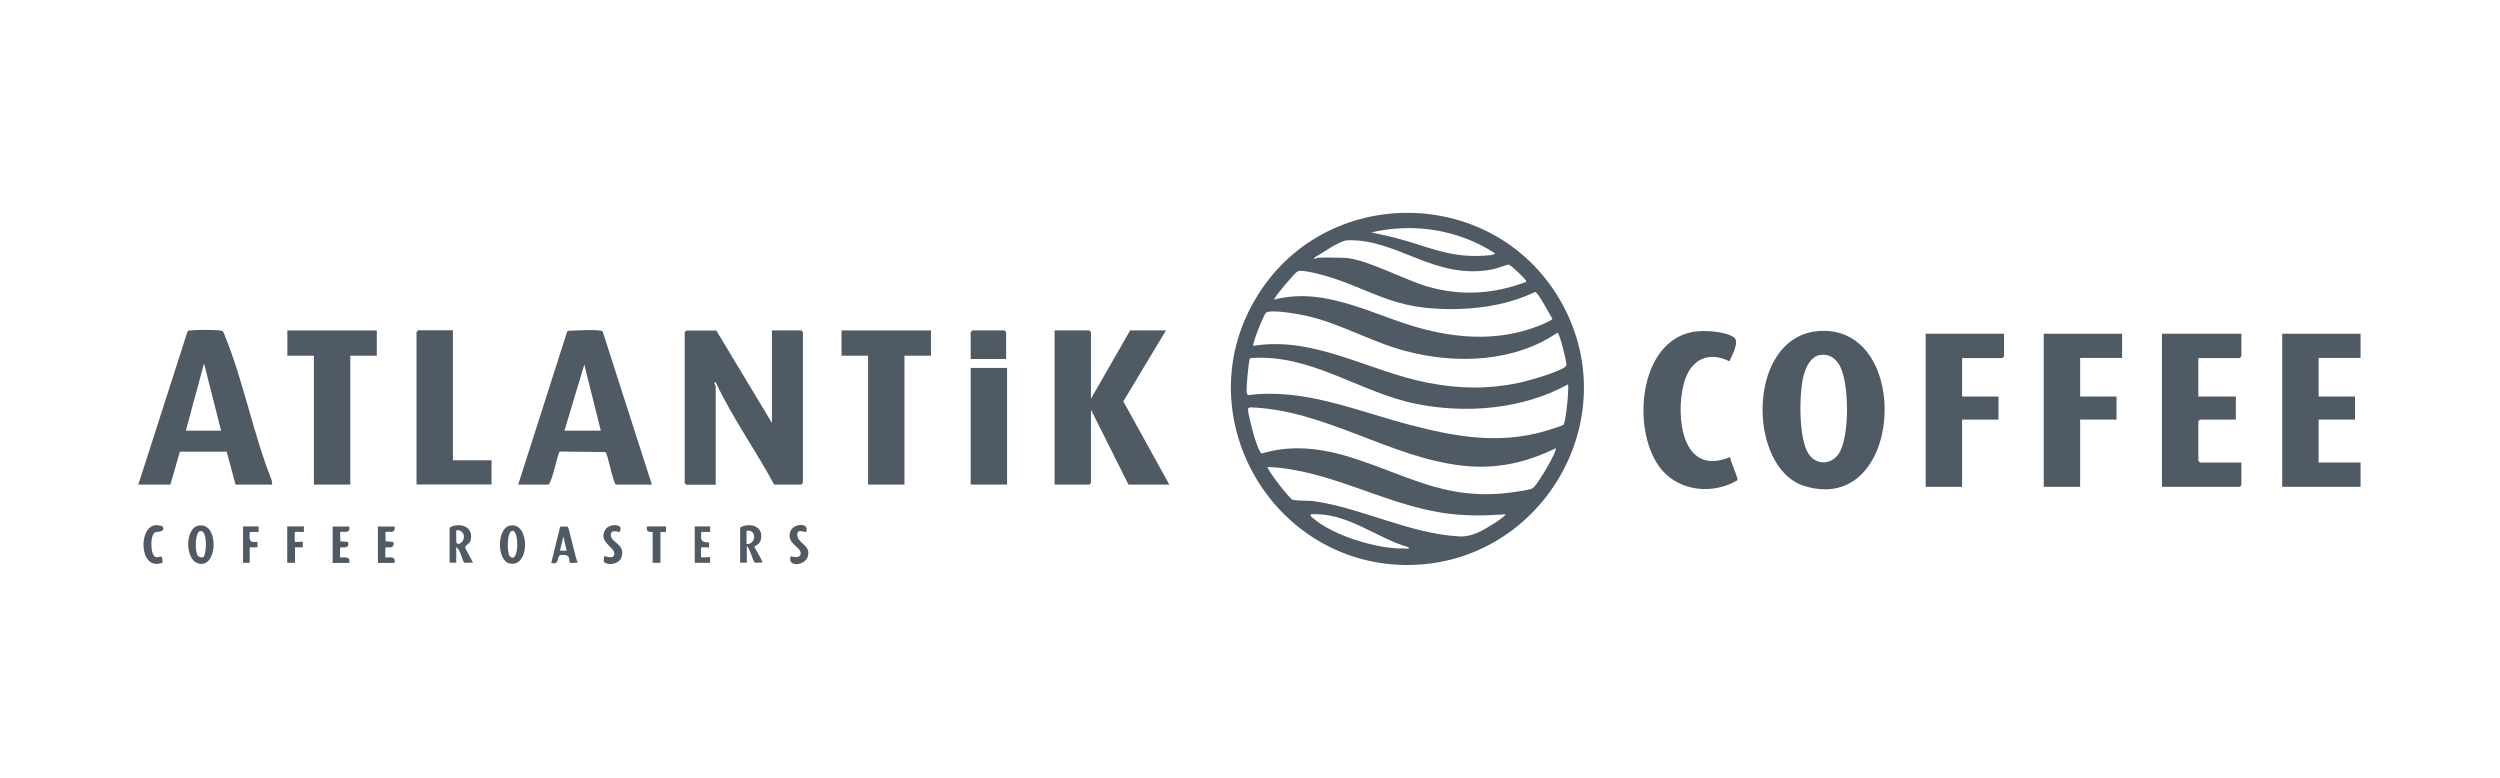 <svg xmlns="http://www.w3.org/2000/svg" id="Layer_1" data-name="Layer 1" viewBox="0 0 180 56"><defs><style> .cls-1 { fill: #505a64; } </style></defs><path class="cls-1" d="M101.44,40.68c-.11,0-.21,0-.32,0-9.59-.17-15.63-10.7-10.79-19.05,4.94-8.54,17.46-8.37,22.17.29,4.57,8.4-1.57,18.67-11.06,18.76ZM107.64,18.24c-2.62-1.71-5.85-2.21-8.9-1.51l1.59.36c2.53.64,4.03,1.54,6.79,1.3.1,0,.49-.04.53-.15ZM94.89,18.56c.57-.04,1.24,0,1.83,0,1.49,0,4.51,1.65,6.16,2.1,2.39.66,4.68.51,6.99-.36.03-.12-.03-.13-.08-.2-.11-.16-1.02-1.03-1.17-1.05-.09-.01-.9.3-1.14.34-4.18.82-6.85-2.21-10.46-2.09-.57.02-1.85.95-2.38,1.25-.1.2.22,0,.24,0ZM91.75,21.57c3.84-1,7.36,1.3,10.97,2.18,2.65.65,5.3.74,7.89-.22.18-.06,1.16-.46,1.16-.57-.18-.3-1-1.88-1.24-1.94-2.26,1.09-4.98,1.37-7.46,1.18-2.92-.22-4.47-1.3-7.05-2.16-.57-.19-1.85-.55-2.41-.54-.12,0-.15.03-.24.08-.15.09-1.72,1.9-1.62,1.99ZM90.24,24.9c4.44-.72,8.39,1.88,12.62,2.67,2.27.43,4.27.46,6.54-.01.48-.1,3.32-.88,3.38-1.27.04-.22-.5-2.34-.64-2.34-3.14,2.15-7.35,2.28-10.95,1.32-2.47-.65-4.74-2.02-7.22-2.55-.49-.11-2.52-.47-2.82-.2-.17.15-1.02,2.28-.91,2.38ZM112.89,27.68c-3.26,1.79-7.35,2.13-10.97,1.39-4.08-.84-7.59-3.64-11.91-3.28-.11.07-.28,2.13-.25,2.41.01.1,0,.21.12.25,4-.53,7.84,1.15,11.63,2.14,3.31.86,6.4,1.42,9.77.44.2-.06,1.22-.37,1.29-.45.18-.19.42-2.75.32-2.9ZM112.02,32.27c-2.15,1.05-4.3,1.53-6.71,1.26-5.27-.59-9.89-4.01-15.27-4.2-.08,0-.17.04-.18.12-.04.21.34,1.62.43,1.93.06.21.39,1.24.55,1.27,2.43-.72,4.73-.31,7.07.49,4.03,1.38,6.57,2.94,11.11,2.29.3-.04,1.09-.15,1.32-.27.34-.19,1.81-2.71,1.67-2.89ZM108.44,37.03c-1.53.11-3.03.13-4.55-.1-4.32-.66-8.2-3.12-12.62-3.31-.12.09,1.56,2.29,1.8,2.36.29.09,1.15.05,1.56.11,3.45.5,6.89,2.34,10.42,2.53.95.05,1.71-.42,2.5-.92.3-.19.64-.41.88-.67ZM101.44,39.41c-2.41-.69-4.43-2.54-7.07-2.38-.03.15.07.19.16.27,1.46,1.28,4.71,2.26,6.63,2.19.1,0,.3.06.28-.08Z"></path><path class="cls-1" d="M51.57,23.79l4.01,6.66v-6.66h2.11s.12.11.12.12v10.86s-.11.12-.12.12h-1.95c-1.34-2.49-3.01-4.81-4.21-7.37-.2,0,0,.23,0,.28v7.1h-2.11s-.12-.11-.12-.12v-10.86s.11-.12.12-.12h2.15Z"></path><path class="cls-1" d="M131.3,23.82c6.43,0,5.67,13.36-1.39,11.17-4.22-1.31-4.21-11.17,1.39-11.17ZM131.07,25.55c-.69.11-1.05.87-1.21,1.49-.33,1.27-.38,4.56.37,5.66.54.79,1.57.78,2.13.01.84-1.16.8-5.2.08-6.42-.3-.51-.76-.83-1.37-.73Z"></path><path class="cls-1" d="M78.55,28.71l2.82-4.92h2.58l-3.07,5.11,3.31,5.99h-2.94l-2.7-5.39v5.27s-.11.12-.12.12h-2.5v-11.1h2.5s.12.11.12.12v4.8Z"></path><path class="cls-1" d="M19.58,34.89h-2.62l-.64-2.37h-3.37s-.68,2.37-.68,2.37h-2.31l3.54-11.02c.06-.09.15-.07.24-.08.43-.05,1.65-.05,2.08,0,.29.03.26.13.36.36,1.34,3.26,2.06,7.11,3.38,10.42l.04.32ZM15.92,31.01l-1.23-4.84-1.31,4.84h2.54Z"></path><path class="cls-1" d="M46.92,34.89h-2.58c-.25-.28-.57-2.22-.75-2.34l-3.29-.04c-.12.03-.53,2.15-.8,2.38h-2.19l3.51-10.97.06-.1c.36-.02,2.37-.13,2.51.04l3.54,11.02ZM43.26,31.01l-1.19-4.76-1.43,4.76h2.62Z"></path><path class="cls-1" d="M161.38,24.03v1.63s-.11.12-.12.12h-2.98v2.77h2.7v1.66h-2.58s-.12.11-.12.12v2.85s.11.12.12.12h2.98v1.63s-.11.12-.12.12h-5.6v-11.02h5.72Z"></path><polygon class="cls-1" points="169.96 24.03 169.96 25.77 166.94 25.77 166.94 28.55 169.56 28.55 169.56 30.21 166.94 30.21 166.94 33.3 169.96 33.3 169.96 35.05 164.32 35.05 164.32 24.03 169.96 24.03"></polygon><path class="cls-1" d="M124.57,32.91c0,.28.61,1.53.52,1.67-1.73,1.03-4.12.82-5.45-.76-2.21-2.63-1.74-9.24,2.28-9.93.76-.13,2.26-.04,2.91.39.46.3-.14,1.31-.31,1.73-1.63-.79-2.86-.03-3.29,1.63-.61,2.37-.13,6.71,3.33,5.27Z"></path><polygon class="cls-1" points="152.79 24.03 152.79 25.77 149.77 25.77 149.77 28.55 152.39 28.55 152.39 30.21 149.77 30.21 149.77 35.05 147.15 35.05 147.15 24.03 152.79 24.03"></polygon><path class="cls-1" d="M144.29,24.03v1.63s-.11.12-.12.12h-2.9v2.77h2.62v1.66h-2.62v4.84h-2.62v-11.02h5.64Z"></path><polygon class="cls-1" points="67.03 23.79 67.03 25.61 65.12 25.61 65.12 34.89 62.5 34.89 62.5 25.61 60.59 25.61 60.59 23.79 67.03 23.79"></polygon><polygon class="cls-1" points="27.13 23.79 27.13 25.61 25.22 25.61 25.22 34.89 22.6 34.89 22.6 25.61 20.69 25.61 20.69 23.79 27.13 23.79"></polygon><path class="cls-1" d="M32.61,23.79v9.35h2.78v1.74h-5.4v-10.98s.11-.12.12-.12h2.5Z"></path><rect class="cls-1" x="69.89" y="26.49" width="2.62" height="8.4"></rect><path class="cls-1" d="M72.43,25.85h-2.54v-1.94s.11-.12.12-.12h2.31s.12.11.12.12v1.94Z"></path><path class="cls-1" d="M36.72,37.84c1.47-.28,1.44,3.12-.06,2.72-.89-.24-.9-2.54.06-2.72ZM36.87,38.22c-.39.08-.37,1.62-.17,1.82.67.68.71-1.94.17-1.82Z"></path><path class="cls-1" d="M14.31,37.84c1.4-.23,1.38,2.72.22,2.76-1.24.05-1.29-2.59-.22-2.76ZM14.64,40.11c.22-.14.33-1.86-.18-1.88-.44-.01-.44,1.5-.22,1.78.08.1.29.16.39.1Z"></path><path class="cls-1" d="M32.37,38.02c.03-.09.28-.16.38-.18.76-.14,1.35.31,1.12,1.11-.05.18-.38.3-.37.48.01.15.59,1.05.54,1.08-.16-.03-.51.05-.62-.01s-.29-1.01-.57-1.1v1.11h-.48v-2.5ZM32.85,38.22s-.01.73.01.82c.09.31.59-.02.54-.46-.03-.29-.4-.51-.56-.37Z"></path><path class="cls-1" d="M53.28,38.02c.03-.09.28-.16.38-.18.75-.14,1.34.3,1.1,1.09-.08.27-.45.4-.44.43.04.15.64,1.08.56,1.15-.14-.03-.44.05-.54-.01-.12-.07-.36-1.05-.57-1.18v1.19h-.48v-2.5ZM53.75,39.17c.7.05.76-1.1,0-.95v.95Z"></path><path class="cls-1" d="M40.87,37.91c.11.07.55,2.3.73,2.61-.14-.03-.46.05-.55,0-.17-.11.17-.66-.69-.55-.29.04-.04.75-.67.56l.64-2.61s.5-.02.54,0ZM40.8,39.65l-.24-1.03-.24,1.03h.48Z"></path><path class="cls-1" d="M25.14,37.9c.15.6-.56.32-.64.4-.03.03.02.55,0,.67l.56.05c.14.57-.49.33-.56.4-.03.02-.03.69,0,.71.07.07.79-.2.64.4h-1.19v-2.62h1.19Z"></path><path class="cls-1" d="M28.4,37.9c.15.6-.56.32-.64.4-.03.03.02.55,0,.67l.56.05c.14.57-.49.33-.56.4-.03.02-.03.69,0,.71.07.07.79-.2.64.4h-1.19v-2.62h1.19Z"></path><path class="cls-1" d="M44.61,38.3c-.06.04-.66-.27-.63.27.03.49,1.13.65.74,1.61-.17.42-.88.56-1.21.3-.1-.08-.01-.42,0-.44.04-.04.73.32.72-.2,0-.46-1.21-.85-.63-1.73.21-.32.89-.42,1.07-.13.04.07-.04.31-.05.32Z"></path><path class="cls-1" d="M58.05,38.3c-.06.06-.72-.31-.64.28s1.02.68.74,1.52c-.23.67-1.52.73-1.21-.06.22.09.7.16.71-.2.01-.48-1.09-.72-.73-1.61.22-.54,1.37-.64,1.13.06Z"></path><path class="cls-1" d="M51.13,37.9v.4s-.64,0-.64,0c-.03.58-.07.74.56.76v.35c-.11.02-.53-.03-.56,0-.03.03-.03.69,0,.71.03.03.52-.02.64,0v.4h-1.11v-2.62h1.11Z"></path><path class="cls-1" d="M21.88,37.9v.4c-.12.02-.61-.03-.64,0-.03.03-.03.69,0,.71.03.03.45-.02.56,0v.4s-.56,0-.56,0v1.11h-.56v-2.62h1.19Z"></path><path class="cls-1" d="M11.7,37.91c.26.39-.36.37-.49.4-.42.12-.39,1.56-.06,1.77.3.19.57-.35.55.43-1.7.68-1.79-2.69-.43-2.7.08,0,.4.05.43.09Z"></path><path class="cls-1" d="M47.95,37.9v.4s-.4,0-.4,0v2.22h-.56v-2.22s-.54.1-.4-.4h1.35Z"></path><path class="cls-1" d="M18.62,37.9v.4s-.64,0-.64,0c-.02.53-.09.8.56.71v.4s-.56,0-.56,0v1.11h-.48v-2.62h1.11Z"></path></svg>